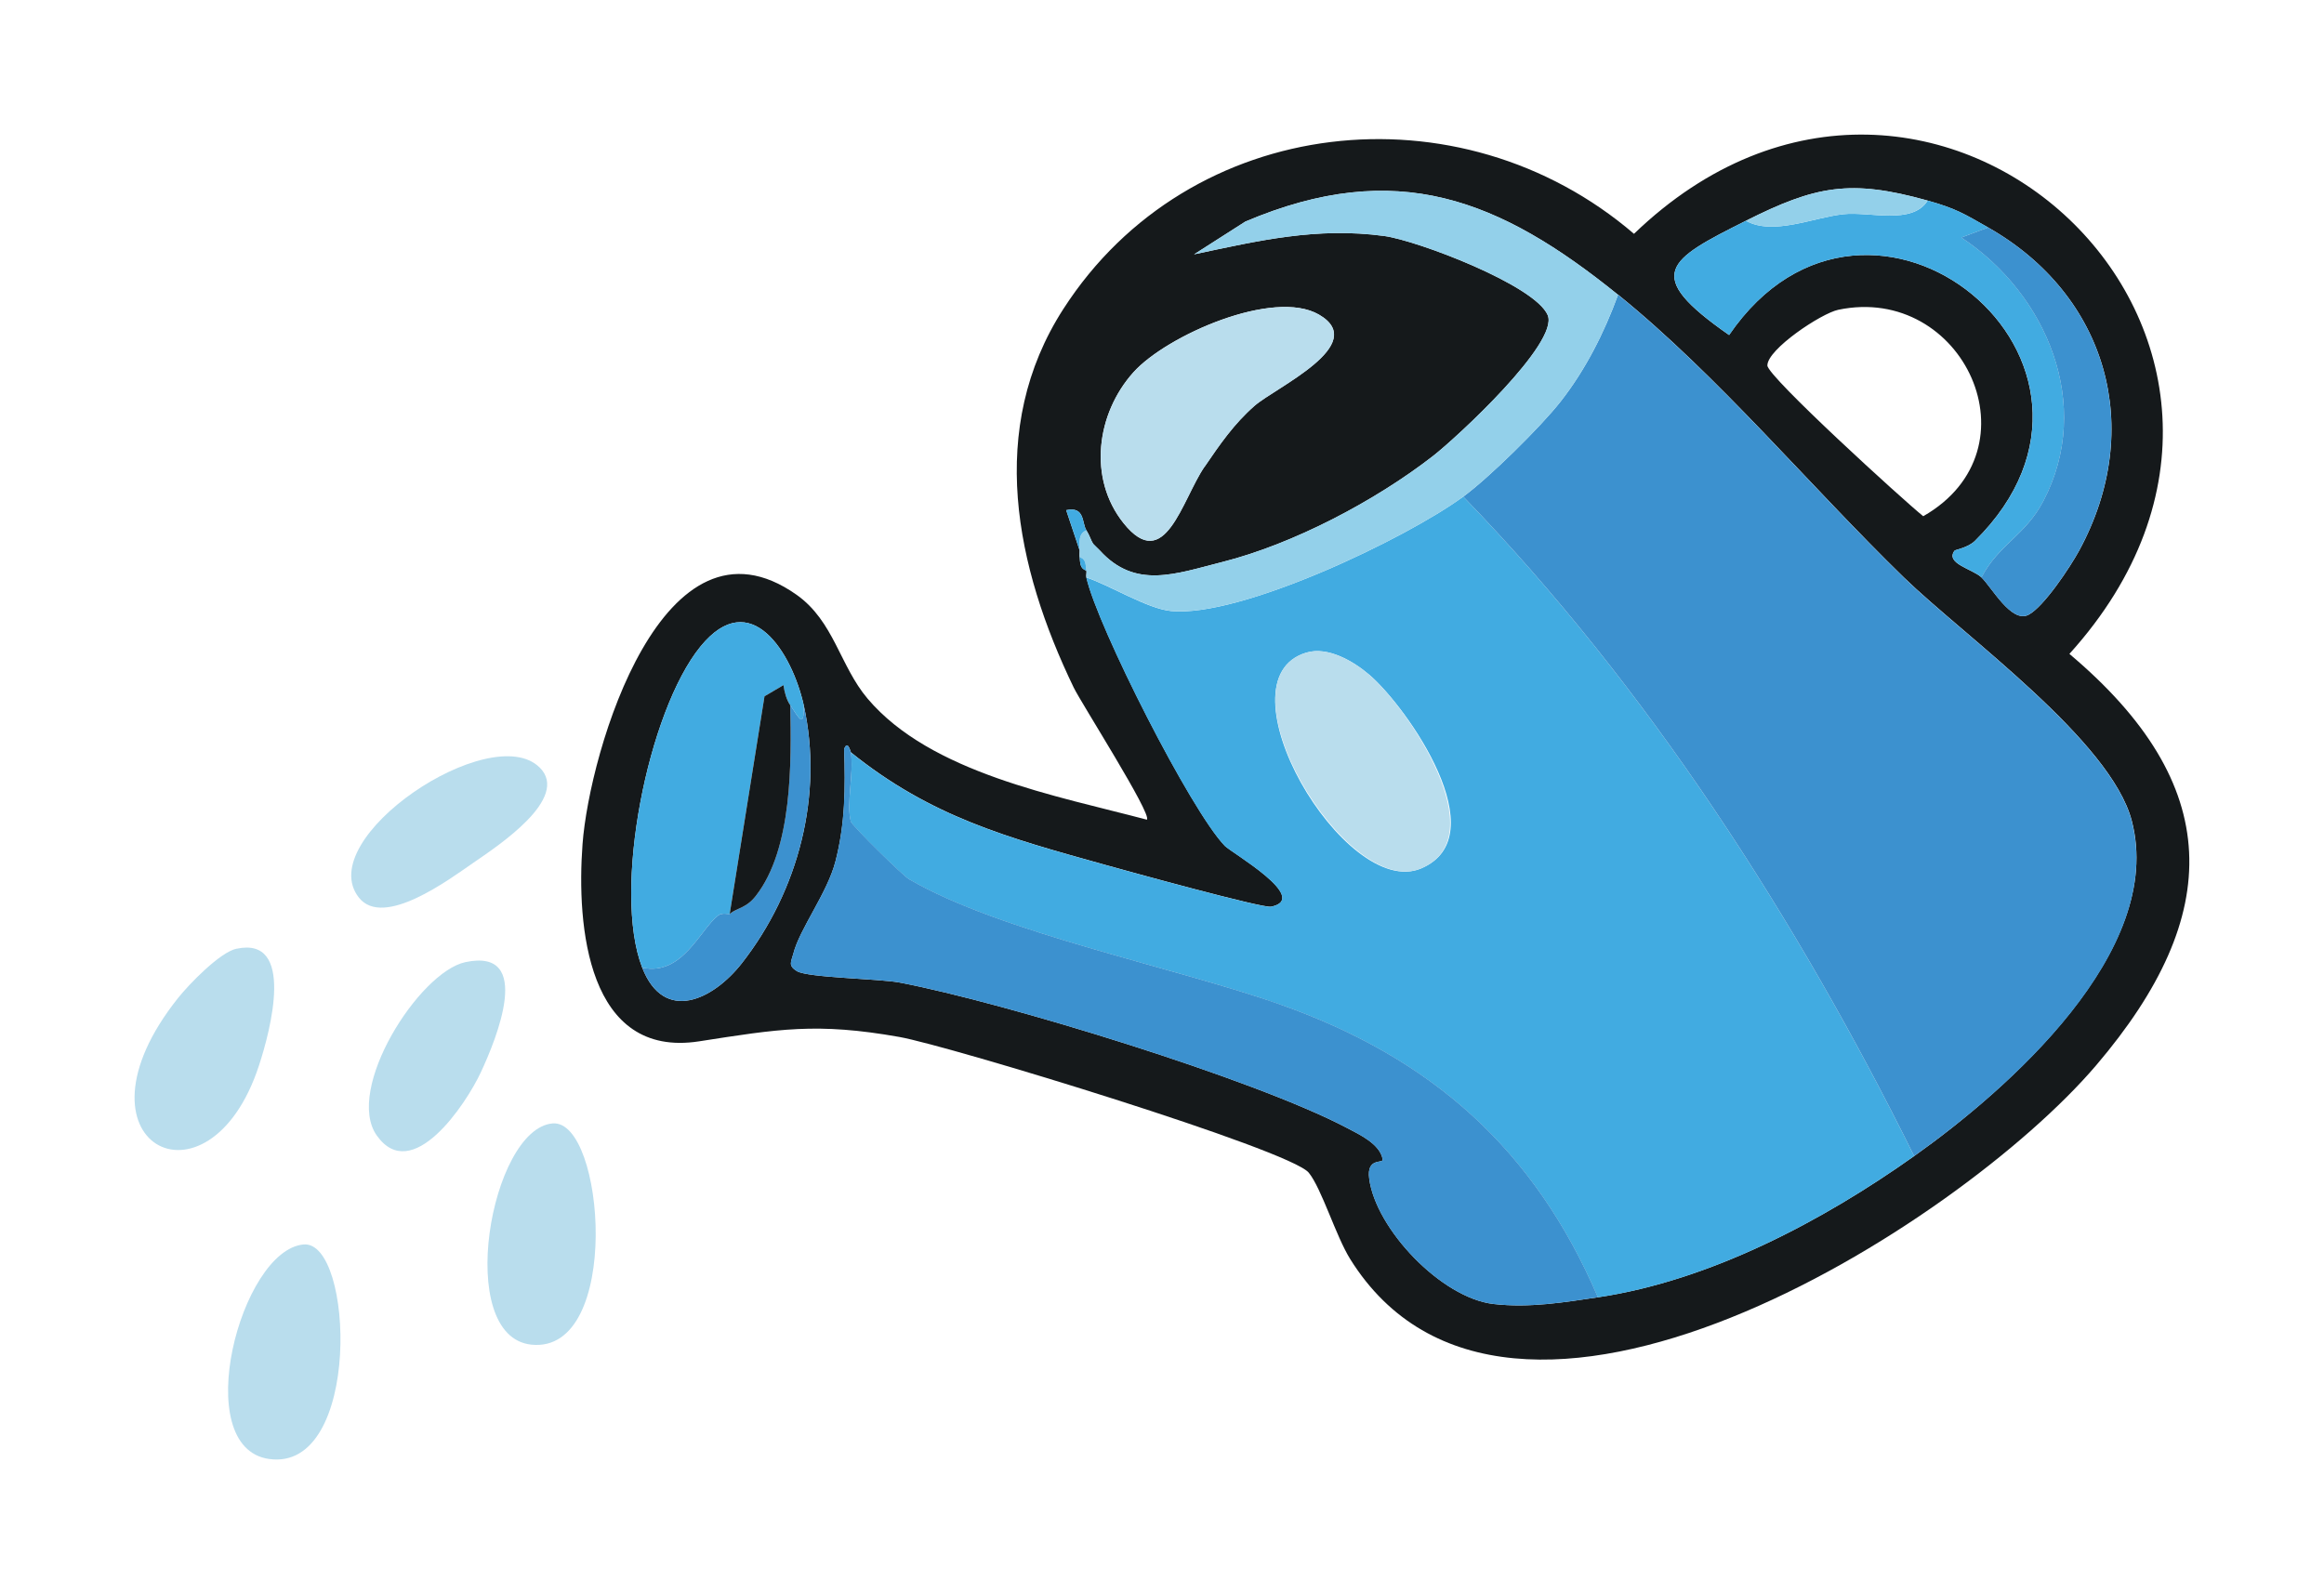 <?xml version="1.0" encoding="UTF-8"?><svg id="Layer_2" xmlns="http://www.w3.org/2000/svg" xmlns:xlink="http://www.w3.org/1999/xlink" viewBox="0 0 345.33 236.91"><defs><filter id="drop-shadow-1" x="-3.22" y="-3.03" width="357.6" height="249.12" filterUnits="userSpaceOnUse"><feOffset dx="3" dy="3"/><feGaussianBlur result="blur" stdDeviation="2"/><feFlood flood-color="#231f20" flood-opacity=".4"/><feComposite in2="blur" operator="in"/><feComposite in="SourceGraphic"/></filter></defs><g id="Layer_1-2"><g id="Layer_1-2" filter="url(#drop-shadow-1)"><path d="M229.19,222.06c-19.56,0-35.73-8.65-45.53-24.36-1.71-2.75-3.01-5.76-4.15-8.5-12.34-4.72-43.27-14.21-49.43-15.42-3.56-.63-6.32-.92-8.9-.92-3.62,0-7.46.6-13.27,1.5l-.96.15c-1.99.31-3.98.47-5.9.47-9.2,0-17.62-3.61-23.72-10.18-10.52-11.33-11.63-28.47-10.71-40.85,1.14-15.22,11.52-58.67,43.24-58.67,6.95,0,13.7,2.27,20.04,6.75.44.31.87.63,1.29.95-.7-16.5,4.33-29.11,10.03-37.94C155.09,13.53,178.86.67,204.82.67c13.06,0,25.84,3.28,37.21,9.42,10.68-6.64,22.41-10.09,34.58-10.09,25.19,0,49.05,15.65,59.39,38.93,8.11,18.27,6.96,38.33-2.69,56.23,7.04,9.11,11.02,18.78,11.85,28.89,1.29,15.71-4.75,31.17-18.48,47.26-17.46,20.46-60.51,50.74-97.49,50.74h0ZM225.72,174c2.2,0,4.94-.41,7.84-.85l.96-.14c11.31-1.69,24.59-7.75,38.37-17.53,17.45-12.38,24.98-24.41,24.6-28.14-2.3-4.46-13.46-14-18.88-18.64-3.55-3.03-6.9-5.9-9.61-8.53-5.29-5.14-10.5-10.63-15.53-15.94-4.59-4.84-9.27-9.77-13.95-14.37-.5.55-.97,1.06-1.38,1.51-4.55,4.93-10.06,9.97-12.94,12.21-10.08,7.83-23.01,14.59-34.64,18.19,2.07,3.86,4.03,7.28,5.4,9.3,6.13,4.25,17.02,12.52,14.2,26.51-.79,3.89-2.6,7.35-5.19,10.13,1.65.75,3.16,1.49,4.51,2.2l.35.18c3.34,1.73,13.52,6.99,15.41,19.13.24,1.56.29,3.1.18,4.61.07.05.13.11.2.16.04,0,.08,0,.12,0Z" fill="#fff"/><path d="M170.42,121.81c.8-.78-9.78-17.36-10.87-19.62-8.64-17.9-13.01-38.48-1.53-56.29,18.71-29.04,58.89-33.35,84.78-11.15,44.19-42.58,106.68,15.99,64.7,62.43,23.01,19.39,23.09,38.73,3.96,61.16-20.43,23.95-87.36,66.41-110.83,28.78-2.14-3.43-4.24-10.48-6.16-12.84-2.76-3.4-53.45-18.86-60.83-20.17-12.28-2.18-18.03-1.17-29.76.65-16.58,2.57-18.23-17.08-17.32-29.31,1.03-13.79,11.99-51.05,31.8-37.06,5.57,3.94,6.42,10.55,10.56,15.44,9.39,11.09,28.18,14.45,41.5,17.99h0ZM259.43,32.81c-11.71,5.87-15.44,7.97-2.5,16.98,20.84-30.46,63.27,4.14,36.53,30.59-1.03,1.02-2.92,1.32-3.02,1.45-1.46,1.91,2.66,2.73,3.99,3.98,1.49,1.41,4.45,6.87,6.99,5.56,2.27-1.17,6.2-7.1,7.53-9.54,9.87-18.18,4.12-37.99-13.52-48.02-3.61-2.05-4.76-2.81-9-4-11.5-3.23-16.66-2.19-27,3ZM240.43,43.81c-17.57-14.2-32.9-20.42-55.38-10.88l-7.62,4.87c9.6-2.04,18.24-4.08,28.24-2.73,4.94.67,22.44,7.32,24.31,11.77,1.72,4.1-13.54,18.21-17.07,20.95-8.56,6.65-20.74,13.07-31.27,15.73-7,1.77-12.92,4.1-18.21-1.71l-1-1c-.27-.38-.54-1.29-1-2-.69-1.07-.18-3.6-3-2.99l2,5.99c0,.33-.04.68,0,1,.09.85.02,1.68,1,2,.06.32-.07.68,0,1,1.64,7.28,15.55,34.73,20.59,39.91.98,1.01,12.83,7.8,6.86,9.03-1.25.26-21.43-5.32-24.66-6.22-14.53-4.05-25.87-7.12-37.78-16.72-.04-.04-.47-1.92-1-.5.19,5.76.16,11.11-1.29,16.7-1.22,4.74-5.32,10-6.27,13.75-.29,1.15-.84,1.74.54,2.57,1.65.99,12.22,1.11,15.3,1.7,15.67,3,52.62,14.32,66.41,21.59,1.8.95,4.97,2.39,5.33,4.7.1.66-2.43-.36-2,2.86.98,7.45,10.7,17.73,18.49,18.62,5.34.61,10.52-.26,15.5-1,16.68-2.49,33.37-11.33,47-21s37.39-30.42,32.32-49.82c-3.12-11.94-24.88-27.44-33.85-36.15-13.92-13.54-27.67-30.06-42.47-42.03h-.02ZM178.98,69.38c2.28-3.34,4.35-6.37,7.44-9.08s17.21-9.12,9.56-13.55c-6.74-3.9-22.62,3.09-27.55,8.56-5.51,6.12-6.82,15.78-1.47,22.45,6.15,7.65,8.66-3.48,12.01-8.39h.01ZM273.15,46.04c-2.52.53-10.55,5.87-10.53,8.28,0,1.62,20.27,20.09,23.16,22.4,17.41-9.94,5.96-34.58-12.63-30.68ZM119.43,104.81c-1.7-7.68-7.87-17.88-15.34-8.73-7.83,9.6-13.13,36.28-8.66,47.73,3.25,8.33,10.55,4.79,14.82-.68,8.44-10.8,12.12-25.08,9.18-38.32Z" fill="#fff"/><path d="M26.48,190.91c-10.13,0-19.18-5.72-23.62-14.93-2.72-5.64-7.39-20.84,7.95-40.12,3.66-4.58,11.11-12.5,20.16-14.44.36-.08.73-.15,1.1-.2,1.54-.27,3.08-.4,4.59-.4,7.75,0,14.75,3.53,19.21,9.69,5.94,8.2,6.47,19.34,1.63,34.08-6.34,19.4-20.17,26.32-31,26.32h0Z" fill="#fff"/><path d="M35.15,141c8.73-1.88,5.07,12.06,3.33,17.36-7.46,22.81-29.22,11.57-12.03-10.03,1.67-2.09,6.23-6.81,8.7-7.34h0Z" fill="#fff"/><path d="M79.75,219.88c-11.05,0-20-8.95-20-20,0-6.89,3.48-12.96,8.78-16.56,0-.73-.04-1.4-.1-2-3.76-3.64-6.09-8.73-6.09-14.37,0-11.05,8.95-20,20-20,3.95,0,17.31,1.33,23.35,18.47,1.83,5.19,2.84,11.56,2.84,17.92,0,25.24-14.45,36.54-28.78,36.54Z" fill="#fff"/><path d="M82.11,166.96c7.77-.67,10.36,34.27-3.14,32.88-11.53-1.19-6.1-32.08,3.14-32.88Z" fill="#fff"/><path d="M41.09,236.91c-11.05,0-20-8.95-20-20,0-7.19,3.79-13.49,9.48-17.02.01-.28.02-.57.02-.87,0-.19,0-.38,0-.56-3.27-3.56-5.26-8.31-5.26-13.52,0-11.05,8.95-20,20-20,12.58,0,25.27,10.54,25.27,34.08,0,5.26-.69,13.06-3.99,20.38-4.94,10.96-14.48,17.51-25.51,17.51Z" fill="#fff"/><path d="M45.1,184.95c7.49-.69,8.68,33.84-5.12,31.88-11.9-1.69-4.27-31.02,5.12-31.88Z" fill="#fff"/><path d="M56.68,154.89c-7.54,0-14.48-3.31-19.04-9.09-6.24-7.92-7.18-18.37-2.53-27.96,6.69-13.79,25.13-25.44,40.27-25.44,6.88,0,13.21,2.34,17.98,6.61.29.26.58.52.85.79,5.07,4.99,7.62,11.87,7,18.87-1.2,13.46-13.28,21.74-19.09,25.72l-1.09.75c-4.87,3.41-13.95,9.75-24.35,9.75Z" fill="#fff"/><path d="M80.18,114.05c4.64,4.57-6.3,11.73-9.84,14.17s-13.36,9.8-17.01,5.18c-6.92-8.78,19.59-26.49,26.84-19.35h0Z" fill="#fff"/><path d="M59.85,191.1c-7.97,0-15.32-3.93-20.17-10.77-3.29-4.65-7.92-14.67-2.05-29.69,3.39-8.66,12.96-24.14,27.38-27.2,2.09-.44,4.16-.67,6.14-.67,8.42,0,15.75,3.92,20.1,10.76,8.27,12.98.8,29.01-1.66,34.27-2.55,5.47-12.23,23.31-29.74,23.31Z" fill="#fff"/><path d="M69.16,142.99c10.21-2.17,4.57,11.48,2.3,16.35s-10.26,16.77-15.47,9.42c-4.82-6.81,6.26-24.3,13.17-25.77Z" fill="#fff"/><path d="M237.42,212.81c-7.9,0-15.19-4.69-18.37-12.12-7.06-16.48-17.63-26.2-35.35-32.49-4.79-1.7-11.09-3.48-17.77-5.36-14.68-4.14-29.85-8.41-40.95-14.9-1.95-1.13-3.77-2.53-8.61-7.33-4.52-4.47-7.79-7.71-9.29-13.44-1.23-4.67-.89-8.9-.64-11.99.03-.39.07-.93.1-1.3-.81-7.78,3-15.37,9.82-19.35,3.13-1.82,6.6-2.72,10.07-2.72,4.47,0,8.92,1.5,12.55,4.43,2.23,1.79,4.42,3.27,6.69,4.55-1.86-4.42-3.22-8.18-3.76-10.59-1.58-7.03.74-14.37,6.09-19.21,3.73-3.38,8.54-5.18,13.43-5.18,2.11,0,4.23.33,6.29,1.02,2.55.84,4.93,1.98,7.03,2.99.55.26,1.25.6,1.87.88,6.43-1.19,22.59-8.34,28.99-13.02.96-.7,1.97-1.31,3.04-1.83,2.8-1.37,5.81-2.03,8.79-2.03,5.3,0,10.51,2.1,14.37,6.07,26.49,27.32,50.23,61.99,70.56,103.04,4.37,8.82,1.67,19.5-6.35,25.19-13.17,9.34-33.5,21.17-55.62,24.47-.99.15-1.98.22-2.96.22Z" fill="#fff"/><path d="M217.43,73.81c27.35,28.21,49.57,62.81,67,98-13.63,9.67-30.32,18.51-47,21-9.44-22.03-24.69-35.52-47.04-43.46-15.64-5.56-41.72-10.73-55.32-18.68-1-.58-8.5-7.98-8.65-8.57-.7-2.62.49-7.3,0-10.28,11.91,9.6,23.25,12.67,37.78,16.72,3.24.9,23.42,6.48,24.66,6.22,5.97-1.23-5.88-8.03-6.86-9.03-5.05-5.18-18.95-32.62-20.59-39.91,3.53,1.17,9.04,4.64,12.59,4.99,10.29,1.01,34.86-10.73,43.41-16.99h.02ZM194.15,96.98c-13.58,3.98,5.67,36.88,17.01,32.09s-2.02-23.94-7.69-28.79c-2.35-2.01-6.14-4.23-9.31-3.3h0Z" fill="#fff"/><path d="M284.43,191.81c-1.63,0-3.27-.2-4.89-.61-5.67-1.43-10.44-5.27-13.03-10.52-18.49-37.34-39.84-68.61-63.44-92.96-4.02-4.15-6.05-9.84-5.57-15.6.48-5.76,3.44-11.03,8.1-14.45,2.28-1.68,8.59-7.86,10.54-10.34,2.09-2.66,3.99-6.25,5.49-10.37,2.21-6.07,7.21-10.71,13.44-12.44,1.76-.49,3.56-.73,5.35-.73,4.53,0,8.98,1.54,12.58,4.45,10.52,8.51,20.14,18.65,29.45,28.46,4.98,5.25,9.69,10.21,14.39,14.79,1.8,1.75,4.69,4.22,7.76,6.84,15.63,13.36,27.87,24.69,31.5,38.59,8.2,31.37-21.6,58.07-40.1,71.19-3.41,2.42-7.47,3.69-11.57,3.69Z" fill="#fff"/><path d="M284.43,171.81c-17.43-35.19-39.65-69.79-67-98,3.83-2.81,11.44-10.3,14.42-14.08,3.72-4.73,6.53-10.28,8.58-15.92,14.8,11.97,28.55,28.49,42.47,42.03,8.97,8.72,30.73,24.21,33.85,36.15,5.07,19.4-18.31,39.88-32.32,49.82Z" fill="#fff"/><path d="M225.71,214c-2.06,0-4.09-.11-6.03-.34-15.09-1.7-30.64-15.94-35.06-31.19-14.52-6.02-41.46-14.24-54.39-16.76-.79-.09-2.73-.22-4.05-.31-7.78-.52-12.92-.86-18.05-3.94-8.9-5.36-12.62-15.18-9.52-25.09,1.08-4.01,2.92-7.37,4.54-10.34.57-1.04,1.41-2.57,1.69-3.28.71-2.91.76-6.19.61-10.81-.09-2.61.34-5.21,1.25-7.66,3.07-8.22,10.58-13.53,19.14-13.53,6.8,0,15.94,3.81,19.5,14.51.37,1.08.65,2.2.84,3.34.31,1.95.39,3.81.37,5.5.01,0,.02.02.03.03,7.06,3.64,19.83,7.24,30.22,10.17,7.34,2.07,14.27,4.02,20.31,6.17,28.1,9.98,47.31,27.79,58.72,54.43,2.44,5.7,2.1,12.21-.92,17.63-3.02,5.42-8.39,9.12-14.52,10.03l-.91.14c-4.03.6-8.59,1.29-13.77,1.29Z" fill="#fff"/><path d="M126.43,111.81c.48,2.98-.71,7.67,0,10.28.16.59,7.66,7.99,8.65,8.57,13.6,7.95,39.68,13.12,55.32,18.68,22.35,7.94,37.6,21.43,47.04,43.46-4.98.74-10.16,1.61-15.5,1-7.79-.88-17.51-11.16-18.49-18.62-.43-3.23,2.1-2.2,2-2.86-.36-2.3-3.53-3.75-5.33-4.7-13.79-7.27-50.75-18.59-66.41-21.59-3.08-.59-13.65-.71-15.3-1.7-1.38-.83-.83-1.43-.54-2.57.95-3.75,5.05-9.02,6.27-13.75,1.44-5.6,1.48-10.95,1.29-16.7.53-1.42.96.46,1,.5h0Z" fill="#fff"/><path d="M175.35,110.86c-1.12,0-2.22-.05-3.28-.16-5.69-.56-10.61-2.91-14.56-4.8-.8-.38-2.01-.96-2.48-1.15-6.47-2.19-11.37-7.52-13.01-14.14-.71-1.68-1.2-3.46-1.43-5.33-.18-1.43-.19-2.62-.16-3.55-.26-11.83,6.87-18.86,13.68-21.54,2.39-.94,4.87-1.39,7.32-1.39,5.17,0,10.21,2.01,13.96,5.67.45-.12.9-.23,1.35-.35,5.98-1.51,13.73-5.18,20.11-9.42-4.14.27-8.64,1.24-13.72,2.32l-1.54.33c-1.39.3-2.79.44-4.17.44-7.97,0-15.37-4.79-18.5-12.42-3.67-8.94-.41-19.23,7.74-24.44l7.62-4.87c.94-.6,1.93-1.12,2.96-1.56,9.77-4.15,18.95-6.17,28.04-6.17,20.48,0,36.26,10.64,47.73,19.9,6.65,5.37,9.14,14.37,6.22,22.4-2.98,8.19-6.9,15.4-11.65,21.44-3.81,4.85-12.65,13.71-18.34,17.86-8.39,6.15-35.84,20.9-53.88,20.9Z" fill="#fff"/><path d="M240.43,43.81c-2.05,5.63-4.86,11.19-8.58,15.92-2.98,3.79-10.59,11.28-14.42,14.08-8.55,6.26-33.12,18-43.41,16.99-3.55-.35-9.06-3.82-12.59-4.99-.07-.32.06-.68,0-1-.15-.81.02-1.68-1-2-.04-.32,0-.67,0-1,0-1.1-.27-2.5,1-3,.46.71.73,1.62,1,2,.29.41.68.65,1,1,5.29,5.81,11.21,3.48,18.21,1.71,10.52-2.66,22.71-9.08,31.27-15.73,3.52-2.74,18.79-16.85,17.07-20.95-1.86-4.45-19.37-11.1-24.31-11.77-10-1.35-18.64.69-28.24,2.73l7.62-4.87c22.48-9.54,37.81-3.32,55.38,10.88h0Z" fill="#fff"/><path d="M96.87,163.97c-1.88,0-3.78-.2-5.65-.61-6.56-1.42-11.97-6.03-14.41-12.28-7.56-19.37.16-53.39,11.79-67.64,7.78-9.55,16.76-10.97,21.41-10.97,13.8,0,25.16,10.99,28.95,28,.29,1.28.44,2.59.47,3.91.06,2.52.22,10.19-5.92,16.47-.86.88-1.81,1.68-2.81,2.39l-2.52,15.74c-.78,4.91-3.37,9.34-7.24,12.45-.79.63-1.62,1.2-2.49,1.7-3.59,4.26-10.51,10.85-21.58,10.85Z" fill="#fff"/><path d="M119.43,104.81c.08,3.65-.74,1.82-2,0-.58-.84-.87-1.98-1.01-2.99l-2.82,1.66-5.17,32.33c-.15.12-1.09-.24-1.72.25-2.69,2.08-5.3,9.04-11.28,7.75-4.47-11.45.83-38.13,8.66-47.73,7.46-9.15,13.63,1.05,15.34,8.73Z" fill="#fff"/><path d="M294.44,105.81c-4,0-7.91-1.2-11.22-3.44-2.96-1.5-10.36-5.58-12.55-15.06-1.41-6.12,0-12.55,3.88-17.63,1.8-2.34,4-4.19,6.58-5.55.81-1.19,1.05-2.18.73-2.98-.69-1.68-2.9-3.26-4.54-3.26-1.48,0-3.07,2-3.88,3.19-3.01,4.4-7.66,7.42-12.91,8.38-1.2.22-2.4.33-3.6.33-4.06,0-8.06-1.24-11.44-3.59-5.74-4-17.69-12.33-16.65-26.83,1.02-14.12,12.93-20.09,21.63-24.44,2.82-1.41,5.89-2.12,8.96-2.12,1.61,0,3.22.19,4.79.58.31-.07.61-.14.88-.2,1.87-.44,4.19-.98,6.76-1.25,1.05-.11,2.15-.17,3.32-.17.87,0,1.7.03,2.46.07,2.72-1.33,5.72-2.04,8.79-2.04,1.8,0,3.61.24,5.4.75,5.85,1.64,8.7,3.15,12.7,5.42l.77.44c5.21,2.96,8.67,7.99,9.76,13.59,12.47,15.39,15.43,36.33,6.25,53.79-2.86,5.42-6.4,8.84-8.51,10.88-.29.28-.67.64-.91.89-2.95,5.28-8.14,8.96-14.13,9.97-1.11.19-2.23.28-3.33.28Z" fill="#fff"/><path d="M295.43,33.81l-3.99,1.49c12.7,8.36,19.68,24.92,12.18,39.19-2.68,5.09-6.67,6.47-9.18,11.32-1.33-1.26-5.45-2.07-3.99-3.98.1-.13,1.99-.43,3.02-1.45,26.74-26.45-15.69-61.05-36.53-30.59-12.94-9.02-9.22-11.11,2.5-16.98,4.03,2.25,10.06-.51,14.52-.98,3.86-.41,10.18,1.64,12.48-2.02,4.24,1.19,5.39,1.95,9,4h-.01Z" fill="#fff"/><path d="M170.87,100.38c-5.2,0-12.8-1.75-19.5-10.09-11.12-13.84-10.17-34.63,2.21-48.36,7.22-8.01,23.17-16.3,37.35-16.3,5.62,0,10.68,1.29,15.07,3.82,7.59,4.39,12.04,11.61,12.22,19.79.31,14.12-11.45,21.64-17.76,25.67-.39.25-.89.57-1.24.8-1,1-2.06,2.52-3.7,4.92-.23.43-.62,1.21-.89,1.76-2.44,4.92-8.93,17.98-23.77,17.98Z" fill="#fff"/><path d="M178.98,69.38c-3.35,4.91-5.87,16.04-12.01,8.39-5.36-6.67-4.04-16.34,1.47-22.45,4.93-5.47,20.81-12.46,27.55-8.56,7.65,4.43-6.48,10.85-9.56,13.55s-5.16,5.74-7.44,9.08h-.01Z" fill="#fff"/><path d="M300.6,111.57c-11.56,0-18.18-8.67-20.68-11.94-.07-.1-.14-.19-.21-.28-5.18-5.62-6.72-13.76-3.87-20.94.36-.91.79-1.79,1.27-2.62,2.67-4.83,5.81-7.86,7.92-9.9.33-.32.77-.74,1.02-1,2.26-4.85-1.88-10.42-5.63-12.89-6.29-4.14-9.71-11.47-8.87-18.95s5.82-13.85,12.88-16.49l3.99-1.49c2.26-.85,4.63-1.26,6.99-1.26,3.43,0,6.84.88,9.89,2.61,13.14,7.47,22.53,19.15,26.43,32.87,3.9,13.74,2.05,28.69-5.22,42.07-2.19,4.02-8.09,13.73-15.94,17.78-3.07,1.58-6.52,2.42-9.98,2.42h0Z" fill="#fff"/><path d="M294.43,85.81c2.52-4.85,6.51-6.23,9.18-11.32,7.51-14.27.52-30.82-12.18-39.19l3.99-1.49c17.64,10.03,23.39,29.84,13.52,48.02-1.33,2.44-5.26,8.37-7.53,9.54-2.54,1.31-5.5-4.15-6.99-5.56h.01Z" fill="#fff"/><path d="M101.27,168.76c-10.84,0-20.21-6.78-24.47-17.68-2.68-6.86-1.37-14.64,3.41-20.24,2.63-3.09,6.09-5.25,9.87-6.3,1.14-1.37,2.57-2.89,4.42-4.32.79-.61,1.61-1.16,2.46-1.64.67-4.19.53-10.82.48-13.37-.18-8.82,5.45-16.72,13.84-19.43,2.03-.66,4.1-.97,6.15-.97.39,0,.79.01,1.18.03.28-.01.57-.02.85-.02,9.25,0,17.45,6.41,19.5,15.65,4.16,18.73-.68,39.28-12.95,54.97-6.6,8.46-15.62,13.32-24.75,13.32Z" fill="#fff"/><path d="M117.43,104.81c1.26,1.82,2.08,3.65,2,0,2.94,13.24-.74,27.52-9.18,38.32-4.27,5.47-11.57,9.01-14.82.68,5.98,1.29,8.59-5.68,11.28-7.75.63-.49,1.57-.13,1.72-.25,1.2-.94,2.43-.81,3.86-2.64,5.48-7,5.31-19.9,5.14-28.36Z" fill="#fff"/><path d="M263.26,53.68c-4.94,0-9.5-1.14-13.55-3.4-6.47-3.61-10.42-10.49-10.26-17.9s4.4-14.12,11.02-17.45c8.33-4.18,15.76-6.96,24.97-6.96,4.99,0,10.05.8,16.41,2.58,6.08,1.71,10.99,6.18,13.26,12.07s1.62,12.51-1.74,17.85c-2.72,4.32-9.27,11.56-22.56,11.56-1.65,0-3.13-.1-4.31-.18-.26-.02-.52-.04-.77-.06-.44.09-1.03.23-1.51.34-2.78.65-6.6,1.54-10.95,1.54Z" fill="#fff"/><path d="M286.43,29.81c-2.3,3.65-8.63,1.61-12.48,2.02-4.46.47-10.48,3.23-14.52.98,10.34-5.19,15.5-6.23,27-3Z" fill="#fff"/><path d="M160.42,101.81c-8.47,0-16.2-5.4-18.96-13.67l-2-5.99c-1.8-5.39-1.22-11.29,1.59-16.23,2.81-4.94,7.59-8.45,13.14-9.65,1.68-.36,3.37-.55,5.02-.55,7.61,0,17.5,4.23,20.94,16.06,1.57,4.19,1.71,8.82.31,13.16-.18.56-.39,1.12-.62,1.66-1.87,7.6-8.1,13.6-16.12,14.94-1.11.19-2.22.28-3.31.28Z" fill="#fff"/><path d="M161.43,78.81c-1.27.5-1.01,1.9-1,3l-2-5.99c2.81-.61,2.31,1.92,3,2.99Z" fill="#fff"/><path d="M161.43,104.81c-2.08,0-4.17-.32-6.2-.99-6.52-2.13-13.81-8.25-14.7-19.05v.02c-.66-6.66,2.05-13.21,7.23-17.46,3.62-2.97,8.12-4.53,12.68-4.53,2,0,4.02.3,5.98.92,6.42,2.01,13.65,7.87,14.82,18.28.94,6.67-1.53,13.39-6.63,17.85-3.7,3.24-8.4,4.95-13.18,4.95Z" fill="#fff"/><path d="M161.43,84.81c-.98-.32-.91-1.15-1-2,1.02.32.85,1.19,1,2Z" fill="#fff"/><path d="M163.43,101.81c-5.03,0-10.05-1.88-13.92-5.64-.94-.85-2.19-2.08-3.41-3.81-6-8.48-4.5-20.14,3.44-26.84,3.74-3.15,8.32-4.71,12.89-4.71,5.14,0,10.26,1.97,14.15,5.86l.64.64c.34.33.67.67.98,1.01,7.33,8.03,6.91,20.44-.95,27.95-3.87,3.7-8.85,5.54-13.82,5.54Z" fill="#fff"/><path d="M163.43,81.81c-.32-.35-.71-.59-1-1l1,1Z" fill="#fff"/><path d="M208.83,149.53c-20.54,0-36.53-23.6-38.96-40.52-2.12-14.79,5.37-27.34,18.65-31.23.23-.07.46-.13.69-.19,2.11-.56,4.31-.84,6.53-.84,9.58,0,17.1,5.21,20.73,8.32,4.68,3.99,21.6,22.82,18.67,41.75-1.45,9.39-7.35,16.92-16.19,20.66-3.2,1.35-6.6,2.04-10.1,2.04h0Z" fill="#fff"/><path d="M194.15,96.98c3.17-.93,6.96,1.29,9.31,3.3,5.67,4.84,18.8,24.09,7.69,28.79s-30.59-28.11-17.01-32.09h0Z" fill="#fff"/><path d="M108.43,155.81c-3.48,0-6.97-.91-10.1-2.74-7.12-4.17-10.94-12.27-9.64-20.42l5.17-32.33c.94-5.89,4.46-11.05,9.6-14.08l2.82-1.66c3.12-1.84,6.63-2.76,10.15-2.76,2.97,0,5.95.66,8.71,2,5.36,2.59,9.25,7.42,10.69,13.12,1.01,2.35,1.56,4.89,1.61,7.47.21,10.62.57,28.39-9.4,41.1-3.42,4.36-7.2,6.43-9.21,7.39-3.17,1.93-6.77,2.91-10.39,2.91Z" fill="#fff"/><path d="M108.43,135.81l5.17-32.33,2.82-1.66c.14,1.01.43,2.16,1.01,2.99.17,8.46.35,21.36-5.14,28.36-1.43,1.82-2.66,1.69-3.86,2.64Z" fill="#fff"/></g><g id="Layer_1-2-2"><path d="M170.42,121.81c.8-.78-9.78-17.36-10.87-19.62-8.64-17.9-13.01-38.48-1.53-56.29,18.71-29.04,58.89-33.35,84.78-11.15,44.19-42.58,106.68,15.99,64.7,62.43,23.01,19.39,23.09,38.73,3.96,61.16-20.43,23.95-87.36,66.41-110.83,28.78-2.14-3.43-4.24-10.48-6.16-12.84-2.76-3.4-53.45-18.86-60.83-20.17-12.28-2.18-18.03-1.17-29.76.65-16.58,2.57-18.23-17.08-17.32-29.31,1.03-13.79,11.99-51.05,31.8-37.06,5.57,3.94,6.42,10.55,10.56,15.44,9.39,11.09,28.18,14.45,41.5,17.99h0ZM259.43,32.81c-11.71,5.87-15.44,7.97-2.5,16.98,20.84-30.46,63.27,4.14,36.53,30.59-1.03,1.02-2.92,1.32-3.02,1.45-1.46,1.91,2.66,2.73,3.99,3.98,1.49,1.41,4.45,6.87,6.99,5.56,2.27-1.17,6.2-7.1,7.53-9.54,9.87-18.18,4.12-37.99-13.52-48.02-3.61-2.05-4.76-2.81-9-4-11.5-3.23-16.66-2.19-27,3ZM240.43,43.81c-17.57-14.2-32.9-20.42-55.38-10.88l-7.62,4.87c9.6-2.04,18.24-4.08,28.24-2.73,4.94.67,22.44,7.32,24.31,11.77,1.72,4.1-13.54,18.21-17.07,20.95-8.56,6.65-20.74,13.07-31.27,15.73-7,1.77-12.92,4.1-18.21-1.71l-1-1c-.27-.38-.54-1.29-1-2-.69-1.07-.18-3.6-3-2.99l2,5.99c0,.33-.04.68,0,1,.09.85.02,1.68,1,2,.06.32-.07.68,0,1,1.64,7.28,15.55,34.73,20.59,39.91.98,1.01,12.83,7.8,6.86,9.03-1.25.26-21.43-5.32-24.66-6.22-14.53-4.05-25.87-7.12-37.78-16.72-.04-.04-.47-1.92-1-.5.19,5.76.16,11.11-1.29,16.7-1.22,4.74-5.32,10-6.27,13.75-.29,1.15-.84,1.74.54,2.57,1.65.99,12.22,1.11,15.3,1.7,15.67,3,52.62,14.32,66.41,21.59,1.8.95,4.97,2.39,5.33,4.7.1.66-2.43-.36-2,2.86.98,7.45,10.7,17.73,18.49,18.62,5.34.61,10.52-.26,15.5-1,16.68-2.49,33.37-11.33,47-21s37.39-30.42,32.32-49.82c-3.12-11.94-24.88-27.44-33.85-36.15-13.92-13.54-27.67-30.06-42.47-42.03h-.02ZM178.98,69.38c2.28-3.34,4.35-6.37,7.44-9.08s17.21-9.12,9.56-13.55c-6.74-3.9-22.62,3.09-27.55,8.56-5.51,6.12-6.82,15.78-1.47,22.45,6.15,7.65,8.66-3.48,12.01-8.39h.01ZM273.15,46.04c-2.52.53-10.55,5.87-10.53,8.28,0,1.62,20.27,20.09,23.16,22.4,17.41-9.94,5.96-34.58-12.63-30.68ZM119.43,104.81c-1.7-7.68-7.87-17.88-15.34-8.73-7.83,9.6-13.13,36.28-8.66,47.73,3.25,8.33,10.55,4.79,14.82-.68,8.44-10.8,12.12-25.08,9.18-38.32Z" fill="#15191b"/><path d="M35.15,141c8.73-1.88,5.07,12.06,3.33,17.36-7.46,22.81-29.22,11.57-12.03-10.03,1.67-2.09,6.23-6.81,8.7-7.34h0Z" fill="#b9dded"/><path d="M82.11,166.96c7.77-.67,10.36,34.27-3.14,32.88-11.53-1.19-6.1-32.08,3.14-32.88Z" fill="#b9dded"/><path d="M45.1,184.95c7.49-.69,8.68,33.84-5.12,31.88-11.9-1.69-4.27-31.02,5.12-31.88Z" fill="#b9dded"/><path d="M80.18,114.05c4.64,4.57-6.3,11.73-9.84,14.17s-13.36,9.8-17.01,5.18c-6.92-8.78,19.59-26.49,26.84-19.35h0Z" fill="#b9dded"/><path d="M69.16,142.99c10.21-2.17,4.57,11.48,2.3,16.35s-10.26,16.77-15.47,9.42c-4.82-6.81,6.26-24.3,13.17-25.77Z" fill="#b9dded"/><path d="M217.43,73.81c27.35,28.21,49.57,62.81,67,98-13.63,9.67-30.32,18.51-47,21-9.44-22.03-24.69-35.52-47.04-43.46-15.64-5.56-41.72-10.73-55.32-18.68-1-.58-8.5-7.98-8.65-8.57-.7-2.62.49-7.3,0-10.28,11.91,9.6,23.25,12.67,37.78,16.72,3.24.9,23.42,6.48,24.66,6.22,5.97-1.23-5.88-8.03-6.86-9.03-5.05-5.18-18.95-32.62-20.59-39.91,3.53,1.17,9.04,4.64,12.59,4.99,10.29,1.01,34.86-10.73,43.41-16.99h.02ZM194.15,96.98c-13.58,3.98,5.67,36.88,17.01,32.09s-2.02-23.94-7.69-28.79c-2.35-2.01-6.14-4.23-9.31-3.3h0Z" fill="#41abe1"/><path d="M284.43,171.81c-17.43-35.19-39.65-69.79-67-98,3.83-2.81,11.44-10.3,14.42-14.08,3.72-4.73,6.53-10.28,8.58-15.92,14.8,11.97,28.55,28.49,42.47,42.03,8.97,8.72,30.73,24.21,33.85,36.15,5.07,19.4-18.31,39.88-32.32,49.82Z" fill="#3c91cf"/><path d="M126.43,111.81c.48,2.98-.71,7.67,0,10.28.16.59,7.66,7.99,8.65,8.57,13.6,7.95,39.68,13.12,55.32,18.68,22.35,7.94,37.6,21.43,47.04,43.46-4.98.74-10.16,1.61-15.5,1-7.79-.88-17.51-11.16-18.49-18.62-.43-3.23,2.1-2.2,2-2.86-.36-2.3-3.53-3.75-5.33-4.7-13.79-7.27-50.75-18.59-66.41-21.59-3.08-.59-13.65-.71-15.3-1.7-1.38-.83-.83-1.43-.54-2.57.95-3.75,5.05-9.02,6.27-13.75,1.44-5.6,1.48-10.95,1.29-16.7.53-1.42.96.46,1,.5h0Z" fill="#3c91cf"/><path d="M240.43,43.81c-2.05,5.63-4.86,11.19-8.58,15.92-2.98,3.79-10.59,11.28-14.42,14.08-8.55,6.26-33.12,18-43.41,16.99-3.55-.35-9.06-3.82-12.59-4.99-.07-.32.06-.68,0-1-.15-.81.02-1.68-1-2-.04-.32,0-.67,0-1,0-1.1-.27-2.5,1-3,.46.71.73,1.62,1,2,.29.41.68.65,1,1,5.29,5.81,11.21,3.48,18.21,1.71,10.52-2.66,22.71-9.08,31.27-15.73,3.52-2.74,18.79-16.85,17.07-20.95-1.86-4.45-19.37-11.1-24.31-11.77-10-1.35-18.64.69-28.24,2.73l7.62-4.87c22.48-9.54,37.81-3.32,55.38,10.88h0Z" fill="#93d0ea"/><path d="M119.43,104.81c.08,3.65-.74,1.82-2,0-.58-.84-.87-1.98-1.01-2.99l-2.82,1.66-5.17,32.33c-.15.12-1.09-.24-1.72.25-2.69,2.08-5.3,9.04-11.28,7.75-4.47-11.45.83-38.13,8.66-47.73,7.46-9.15,13.63,1.05,15.34,8.73Z" fill="#41abe1"/><path d="M295.43,33.81l-3.99,1.49c12.7,8.36,19.68,24.92,12.18,39.19-2.68,5.09-6.67,6.47-9.18,11.32-1.33-1.26-5.45-2.07-3.99-3.98.1-.13,1.99-.43,3.02-1.45,26.74-26.45-15.69-61.05-36.53-30.59-12.94-9.02-9.22-11.11,2.5-16.98,4.03,2.25,10.06-.51,14.52-.98,3.86-.41,10.18,1.64,12.48-2.02,4.24,1.19,5.39,1.95,9,4h-.01Z" fill="#41abe1"/><path d="M178.98,69.38c-3.35,4.91-5.87,16.04-12.01,8.39-5.36-6.67-4.04-16.34,1.47-22.45,4.93-5.47,20.81-12.46,27.55-8.56,7.65,4.43-6.48,10.85-9.56,13.55s-5.16,5.74-7.44,9.08h-.01Z" fill="#b9dded"/><path d="M294.43,85.81c2.52-4.85,6.51-6.23,9.18-11.32,7.51-14.27.52-30.82-12.18-39.19l3.99-1.49c17.64,10.03,23.39,29.84,13.52,48.02-1.33,2.44-5.26,8.37-7.53,9.54-2.54,1.31-5.5-4.15-6.99-5.56h.01Z" fill="#3c91cf"/><path d="M117.43,104.81c1.26,1.82,2.08,3.65,2,0,2.94,13.24-.74,27.52-9.18,38.32-4.27,5.47-11.57,9.01-14.82.68,5.98,1.29,8.59-5.68,11.28-7.75.63-.49,1.57-.13,1.72-.25,1.2-.94,2.43-.81,3.86-2.64,5.48-7,5.31-19.9,5.14-28.36Z" fill="#3c91cf"/><path d="M286.43,29.81c-2.3,3.65-8.63,1.61-12.48,2.02-4.46.47-10.48,3.23-14.52.98,10.34-5.19,15.5-6.23,27-3Z" fill="#93d0ea"/><path d="M161.43,78.81c-1.27.5-1.01,1.9-1,3l-2-5.99c2.81-.61,2.31,1.92,3,2.99Z" fill="#41abe1"/><path d="M161.43,84.81c-.98-.32-.91-1.15-1-2,1.02.32.85,1.19,1,2Z" fill="#41abe1"/><path d="M163.43,81.81c-.32-.35-.71-.59-1-1l1,1Z" fill="#41abe1"/><path d="M194.15,96.98c3.17-.93,6.96,1.29,9.31,3.3,5.67,4.84,18.8,24.09,7.69,28.79s-30.59-28.11-17.01-32.09h0Z" fill="#b9dded"/><path d="M108.43,135.81l5.17-32.33,2.82-1.66c.14,1.01.43,2.16,1.01,2.99.17,8.46.35,21.36-5.14,28.36-1.43,1.82-2.66,1.69-3.86,2.64Z" fill="#15191b"/></g></g></svg>